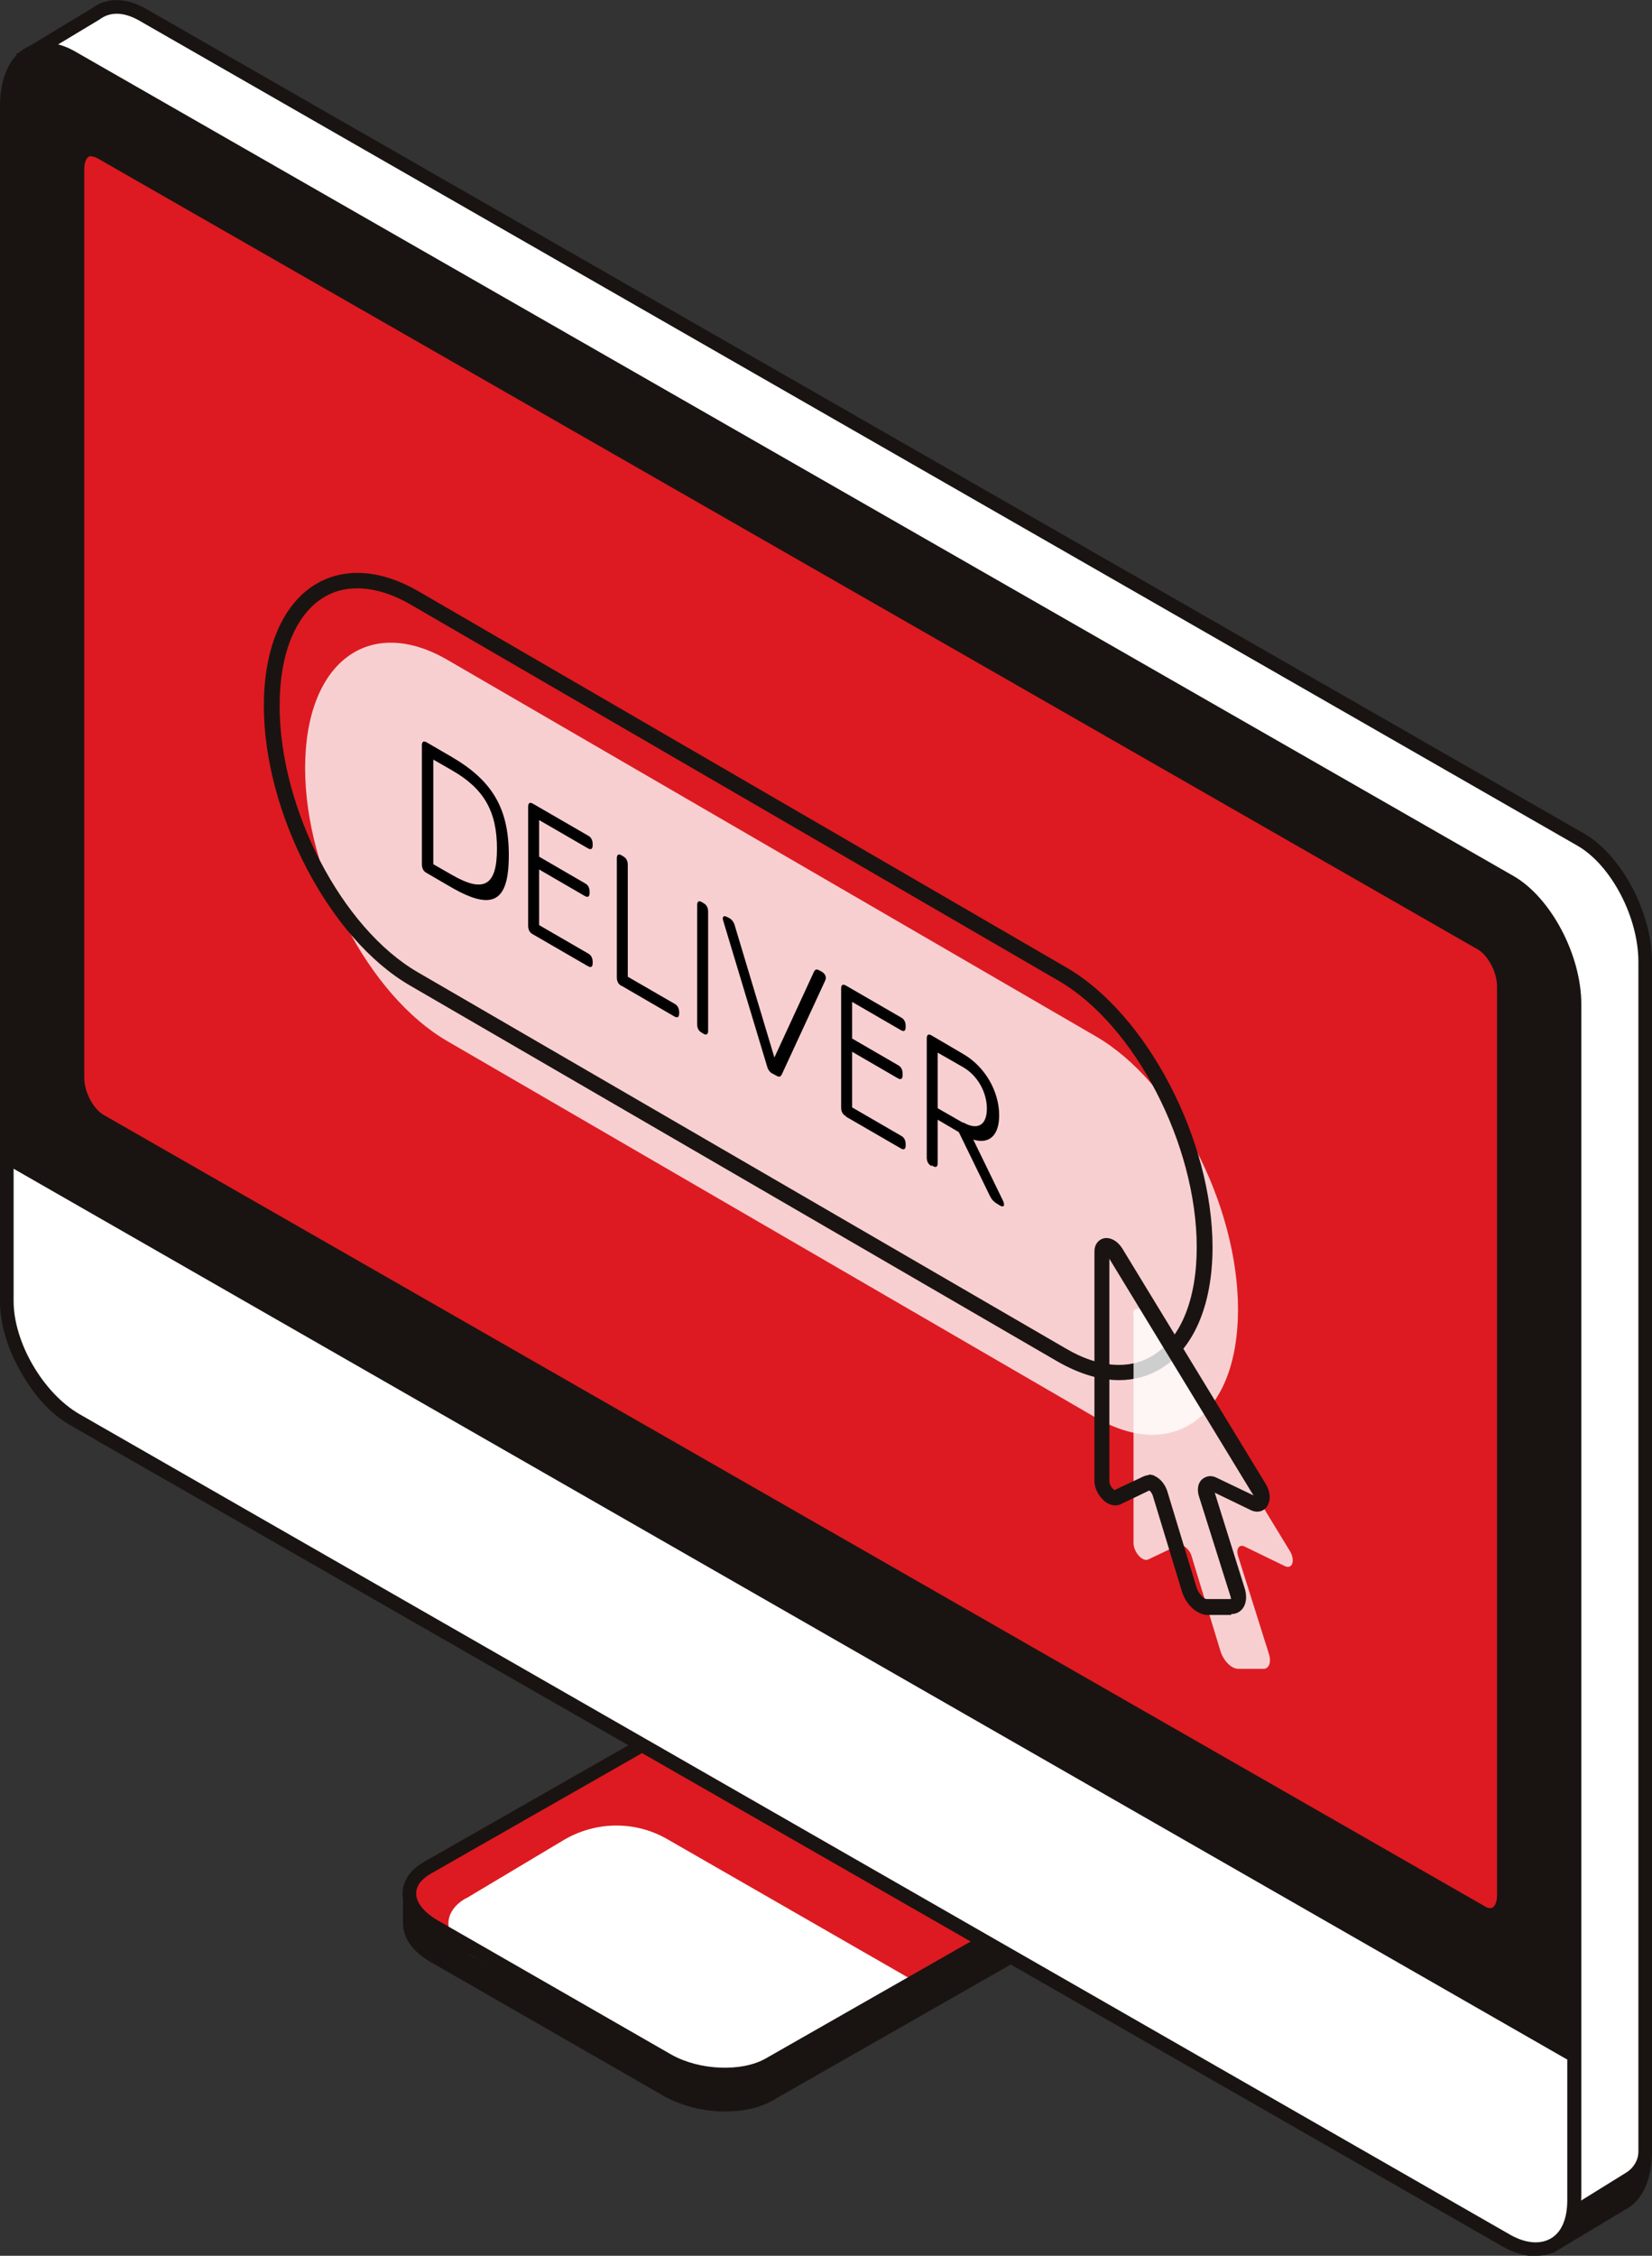 <svg xmlns="http://www.w3.org/2000/svg" width="63" height="86" viewBox="0 0 63 86" fill="none"><rect x="0" y="0" width="63" height="86" fill="#333333" stroke="none"/><g id="Layer_1" clip-path="url(#clip0_523_794)"><g id="4"><g id="Group"><path id="Vector" d="M60.288 32.004L5.407 0.555C4.721 0.168 4.101 0.185 3.649 0.522L0.971 2.137L2.963 4.981V47.754C2.963 49.554 4.068 51.624 5.407 52.398L56.654 81.777L59.3 85.546L61.844 84.014C62.397 83.728 62.748 83.039 62.748 82.012V36.665C62.748 34.864 61.644 32.795 60.304 32.021L60.288 32.004Z" fill="white"></path><path id="Vector_2" d="M47.313 29.733L1.691 4.089L0.954 2.406L2.997 1.195C3.449 0.842 4.068 0.825 4.755 1.229L59.635 32.677C60.388 33.115 61.058 33.939 61.51 34.915L61.577 35.201L58.329 37.153L47.313 29.749V29.733Z" fill="white"></path><path id="Vector_3" d="M61.928 36.834L58.981 38.6L59.233 39.711L61.928 38.045V36.834Z" fill="white"></path><path id="Vector_4" d="M3.499 0.32C4.051 -0.101 4.788 -0.101 5.541 0.32L60.422 31.785C61.845 32.61 63 34.797 63 36.665V82.029C63 83.106 62.615 83.93 61.962 84.25L59.216 85.899L56.471 81.979L5.29 52.633C3.867 51.809 2.712 49.621 2.712 47.754V5.082L0.603 2.07L3.499 0.32ZM3.214 4.914V47.754C3.214 49.453 4.252 51.439 5.541 52.179L56.789 81.558L59.367 85.209L59.919 84.873L60.02 84.065L62.029 82.82C62.297 82.652 62.481 82.349 62.481 82.029V36.665C62.481 34.966 61.443 32.98 60.154 32.24L5.29 0.774C4.721 0.455 4.202 0.438 3.8 0.741L1.339 2.221L3.214 4.914Z" fill="#191411"></path></g><g id="18"><path id="Vector_5" d="M18.734 70.654L29.868 64.311C30.939 63.688 32.764 63.756 33.986 64.462L40.75 68.349L43.964 69.796V71.277H43.948C43.881 71.664 43.613 72.001 43.178 72.253L29.466 80.077C28.98 80.363 28.327 80.498 27.658 80.498C26.854 80.498 26.017 80.296 25.347 79.926L16.441 74.811C15.788 74.44 15.403 73.953 15.369 73.38C15.369 73.33 15.369 73.296 15.369 73.263V72.068L18.751 70.654H18.734Z" fill="#191411"></path><g id="Group_2"><path id="Vector_6" d="M43.044 70.874L29.332 78.698C28.344 79.27 26.62 79.186 25.464 78.546L16.558 73.431C15.419 72.775 15.285 71.782 16.273 71.21L29.985 63.386C30.973 62.814 32.697 62.898 33.852 63.537L42.759 68.653C43.897 69.309 44.031 70.302 43.044 70.874Z" fill="#DD1A21"></path><path id="Vector_7" d="M17.78 72.371L21.497 70.15C22.719 69.427 24.226 69.41 25.448 70.116L34.79 75.484L29.148 78.698C28.16 79.27 26.436 79.186 25.28 78.546L18.048 74.592C16.91 73.936 16.776 72.943 17.763 72.371H17.78Z" fill="white"></path><path id="Vector_8" d="M27.641 79.354C28.311 79.354 28.964 79.219 29.449 78.933L43.161 71.109C43.68 70.806 43.965 70.385 43.965 69.914C43.965 69.359 43.58 68.82 42.893 68.433L33.986 63.318C32.747 62.612 30.939 62.544 29.868 63.167L16.156 70.991C15.637 71.294 15.352 71.715 15.352 72.186C15.352 72.741 15.738 73.28 16.424 73.667L25.331 78.782C26 79.169 26.837 79.354 27.641 79.354ZM42.91 70.655L29.198 78.479C28.277 79.001 26.67 78.933 25.599 78.328L16.692 73.212C16.173 72.909 15.871 72.539 15.871 72.186C15.871 71.832 16.156 71.597 16.407 71.445L30.119 63.621C31.04 63.1 32.647 63.167 33.718 63.773L42.625 68.888C43.144 69.191 43.446 69.561 43.446 69.914C43.446 70.268 43.161 70.503 42.91 70.655Z" fill="#191411"></path></g></g><path id="Vector_9" d="M0.971 1.834C1.507 1.531 2.16 1.565 2.846 1.952L57.726 33.401C59.149 34.225 60.304 36.413 60.304 38.28V83.644C60.304 84.654 59.903 85.108 59.551 85.31C59.334 85.445 59.066 85.512 58.764 85.512C58.295 85.512 57.76 85.344 57.207 85.024L2.578 54.266C1.155 53.441 0 51.254 0 49.386V4.022C0 2.995 0.352 2.188 0.971 1.834Z" fill="#191411"></path><g id="Group_3"><path id="Vector_10" d="M0.268 44.119V49.621C0.268 51.287 1.44 53.323 2.896 54.148L57.408 85.394C58.864 86.236 60.036 85.546 60.036 83.88V78.378L0.268 44.119Z" fill="white"></path><path id="Vector_11" d="M58.58 86C58.882 86 59.166 85.933 59.401 85.782C59.97 85.445 60.288 84.772 60.288 83.863V78.21L60.154 78.142L0 43.665V49.622C0 51.372 1.239 53.508 2.762 54.383L57.274 85.63C57.726 85.899 58.178 86.017 58.58 86.017V86ZM59.769 78.529V83.88C59.769 84.587 59.551 85.109 59.133 85.344C58.714 85.58 58.145 85.529 57.525 85.159L3.03 53.912C1.657 53.121 0.519 51.187 0.519 49.605V44.557L59.785 78.529H59.769Z" fill="#191411"></path></g><g id="Group_4"><path id="Vector_12" d="M56.47 72.909L3.833 42.739C3.348 42.47 2.963 41.73 2.963 41.107V6.445C2.963 5.805 3.348 5.519 3.833 5.788L56.487 35.958C56.972 36.227 57.358 36.968 57.358 37.59V72.236C57.358 72.876 56.972 73.162 56.487 72.892L56.47 72.909Z" fill="#DD1A21"></path><path id="Vector_13" d="M56.822 73.28C56.956 73.28 57.073 73.246 57.173 73.179C57.441 73.027 57.592 72.691 57.592 72.253V37.608C57.592 36.884 57.157 36.059 56.604 35.74L3.951 5.57C3.649 5.402 3.365 5.385 3.13 5.519C2.863 5.671 2.712 6.007 2.712 6.445V41.09C2.712 41.814 3.147 42.639 3.7 42.958L56.353 73.128C56.521 73.212 56.671 73.263 56.822 73.263V73.28ZM3.482 5.957C3.482 5.957 3.649 5.991 3.7 6.024L56.353 36.194C56.755 36.43 57.09 37.069 57.09 37.608V72.253C57.09 72.489 57.023 72.657 56.922 72.724C56.822 72.775 56.688 72.724 56.621 72.674L3.951 42.504C3.549 42.268 3.214 41.629 3.214 41.09V6.445C3.214 6.209 3.281 6.041 3.382 5.974C3.415 5.957 3.449 5.957 3.482 5.957Z" fill="#191411"></path></g></g><g id="Group_5"><path id="Vector_14" opacity="0.79" d="M41.788 54.046L17.06 39.693C14.063 37.96 11.636 33.282 11.636 29.278C11.636 25.256 14.063 23.422 17.06 25.155L41.788 39.508C44.785 41.241 47.212 45.919 47.212 49.924C47.212 53.945 44.785 55.779 41.788 54.046Z" fill="white"></path><path id="Vector_15" d="M42.675 52.616C41.955 52.616 41.168 52.381 40.364 51.926L15.637 37.573C12.556 35.79 10.062 30.994 10.062 26.905C10.062 24.684 10.798 22.985 12.087 22.244C13.175 21.622 14.532 21.723 15.938 22.53L40.666 36.883C43.746 38.667 46.241 43.463 46.241 47.551C46.241 49.773 45.504 51.472 44.215 52.212C43.746 52.482 43.227 52.616 42.675 52.616ZM13.628 22.43C13.175 22.43 12.757 22.53 12.389 22.749C11.284 23.389 10.664 24.903 10.664 26.905C10.664 30.826 13.025 35.386 15.938 37.069L40.666 51.422C41.871 52.128 43.026 52.229 43.914 51.708C45.019 51.068 45.638 49.554 45.638 47.551C45.638 43.631 43.278 39.071 40.364 37.388L15.637 23.035C14.933 22.631 14.247 22.43 13.628 22.43Z" fill="#191411"></path></g><g id="Group_6"><path id="Vector_16" opacity="0.79" d="M43.228 50.092V58.825C43.228 59.179 43.579 59.566 43.797 59.448L44.935 58.909C45.086 58.842 45.354 59.044 45.438 59.313L46.543 62.948C46.66 63.318 46.961 63.621 47.212 63.621H48.15C48.384 63.654 48.501 63.385 48.384 63.032L47.212 59.313C47.129 59.044 47.263 58.859 47.463 58.96L48.987 59.7C49.288 59.852 49.406 59.481 49.188 59.128L43.713 50.143C43.512 49.823 43.211 49.806 43.211 50.109L43.228 50.092Z" fill="white"></path><path id="Vector_17" d="M46.944 61.568H46.007C45.621 61.534 45.22 61.164 45.069 60.659L43.964 57.025C43.931 56.924 43.864 56.84 43.83 56.823L42.742 57.345C42.574 57.429 42.39 57.395 42.206 57.294C41.972 57.143 41.737 56.806 41.737 56.453V47.72C41.737 47.417 41.905 47.266 42.072 47.215C42.323 47.148 42.608 47.299 42.792 47.585L48.267 56.571C48.468 56.907 48.468 57.261 48.283 57.479C48.166 57.614 47.949 57.698 47.681 57.563L46.325 56.907L47.463 60.542C47.563 60.844 47.53 61.13 47.396 61.316C47.296 61.45 47.145 61.534 46.961 61.534L46.944 61.568ZM43.813 56.217C43.813 56.217 43.964 56.217 44.031 56.268C44.249 56.369 44.433 56.587 44.517 56.857L45.621 60.491C45.705 60.777 45.923 60.962 46.007 60.962H46.944C46.944 60.962 46.944 60.895 46.894 60.76L45.722 57.042C45.638 56.773 45.688 56.52 45.856 56.386C46.007 56.268 46.191 56.234 46.392 56.335L47.798 57.008C47.798 57.008 47.781 56.958 47.748 56.924L42.306 47.989V56.47C42.306 56.604 42.424 56.773 42.507 56.806L43.612 56.285C43.612 56.285 43.746 56.234 43.813 56.234V56.217Z" fill="#191411"></path></g><g id="Group_7"><path id="Vector_18" d="M16.273 33.283C16.139 33.215 16.089 33.098 16.089 32.946V28.42C16.089 28.268 16.156 28.235 16.273 28.302L17.227 28.857C18.784 29.766 19.404 30.826 19.404 32.61C19.404 34.393 18.784 34.73 17.227 33.838L16.273 33.283ZM17.227 33.35C18.45 34.057 18.952 33.771 18.952 32.357C18.952 30.944 18.466 30.069 17.227 29.362L16.524 28.958V32.946L17.227 33.35Z" fill="#010101"></path><path id="Vector_19" d="M20.325 35.622C20.191 35.554 20.141 35.437 20.141 35.285V30.759C20.141 30.607 20.208 30.574 20.325 30.641L22.418 31.852C22.552 31.92 22.602 32.038 22.602 32.189V32.223C22.602 32.374 22.535 32.408 22.418 32.34L20.559 31.264V32.66L22.3 33.67C22.434 33.737 22.485 33.855 22.485 34.006V34.04C22.485 34.191 22.418 34.225 22.3 34.158L20.559 33.148V35.268L22.418 36.345C22.552 36.412 22.602 36.53 22.602 36.682V36.715C22.602 36.867 22.535 36.9 22.418 36.833L20.325 35.622Z" fill="#010101"></path><path id="Vector_20" d="M23.707 37.59C23.573 37.523 23.523 37.405 23.523 37.254V32.727C23.523 32.576 23.589 32.542 23.707 32.61L23.757 32.643C23.891 32.711 23.941 32.828 23.941 32.98V37.237L25.716 38.263C25.85 38.331 25.9 38.449 25.9 38.6V38.634C25.9 38.785 25.833 38.819 25.716 38.751L23.69 37.574L23.707 37.59Z" fill="#010101"></path><path id="Vector_21" d="M26.77 39.374C26.636 39.307 26.586 39.189 26.586 39.038V34.511C26.586 34.36 26.653 34.326 26.77 34.393L26.82 34.427C26.954 34.494 27.005 34.612 27.005 34.764V39.29C27.005 39.441 26.938 39.475 26.82 39.408L26.77 39.374Z" fill="#010101"></path><path id="Vector_22" d="M29.465 40.939C29.348 40.872 29.281 40.771 29.248 40.636L27.59 35.134C27.523 34.949 27.59 34.881 27.741 34.965L27.808 34.999C27.925 35.066 27.992 35.167 28.026 35.302L29.532 40.316L31.039 37.052C31.09 36.951 31.14 36.934 31.257 37.002L31.324 37.035C31.474 37.119 31.525 37.254 31.474 37.372L29.817 40.956C29.767 41.057 29.717 41.074 29.599 41.006L29.449 40.922L29.465 40.939Z" fill="#010101"></path><path id="Vector_23" d="M32.261 42.554C32.127 42.487 32.077 42.369 32.077 42.218V37.691C32.077 37.54 32.144 37.506 32.261 37.574L34.354 38.785C34.488 38.852 34.538 38.97 34.538 39.122V39.155C34.538 39.307 34.471 39.34 34.354 39.273L32.496 38.196V39.593L34.237 40.602C34.371 40.67 34.421 40.787 34.421 40.939V40.989C34.421 41.141 34.354 41.174 34.237 41.107L32.496 40.097V42.218L34.354 43.295C34.488 43.362 34.538 43.48 34.538 43.631V43.665C34.538 43.816 34.471 43.85 34.354 43.782L32.261 42.571V42.554Z" fill="#010101"></path><path id="Vector_24" d="M35.526 44.456C35.392 44.388 35.342 44.27 35.342 44.119V39.593C35.342 39.441 35.409 39.408 35.526 39.475L36.731 40.182C37.552 40.653 38.104 41.595 38.104 42.52C38.104 43.295 37.719 43.631 37.116 43.446L38.238 45.751C38.339 45.953 38.288 46.054 38.121 45.953L37.987 45.869C37.887 45.802 37.82 45.734 37.753 45.6L36.564 43.16L35.76 42.689V44.338C35.76 44.489 35.693 44.523 35.576 44.456L35.526 44.422V44.456ZM36.731 42.79C37.284 43.109 37.635 42.891 37.635 42.268C37.635 41.646 37.284 41.006 36.731 40.687L35.76 40.131V42.251L36.731 42.807V42.79Z" fill="#010101"></path></g></g><defs><clipPath id="clip0_523_794"><rect width="63" height="86" fill="white"></rect></clipPath></defs></svg>
